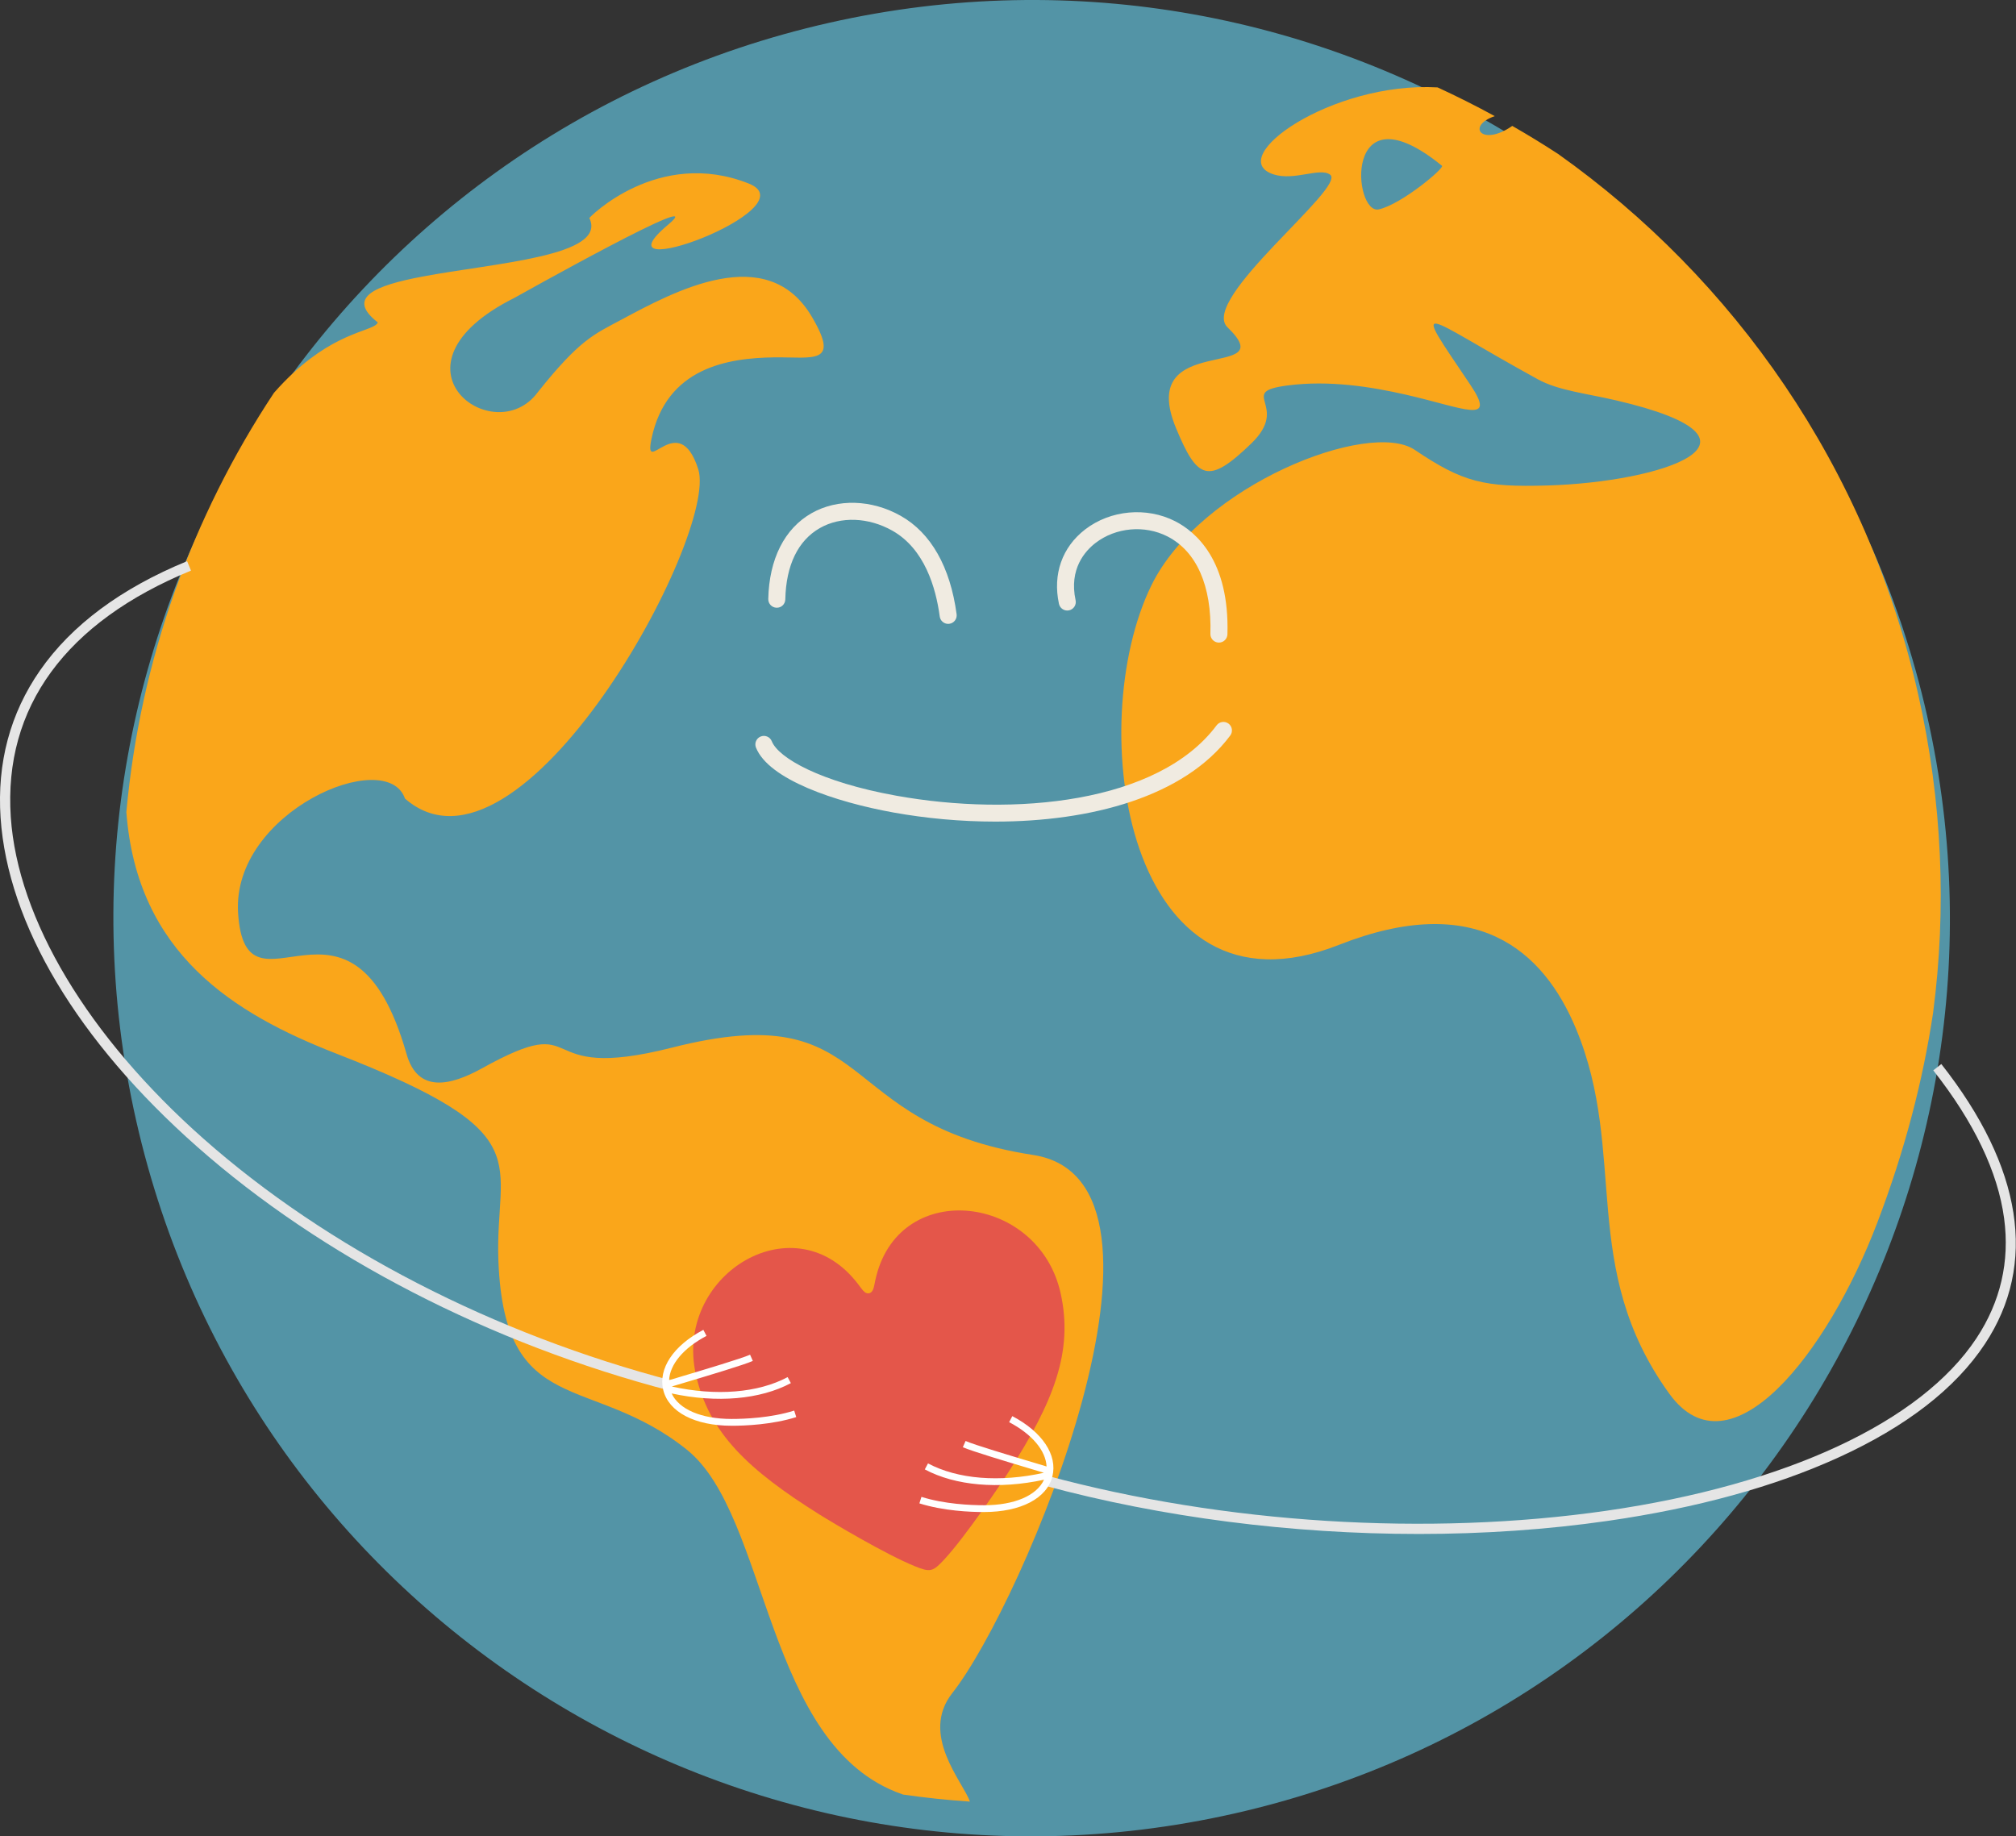 <?xml version="1.0" encoding="UTF-8"?>
<svg id="Layer_2" xmlns="http://www.w3.org/2000/svg" xmlns:xlink="http://www.w3.org/1999/xlink" viewBox="0 0 1647.42 1500.77">
  <rect x="0" y="0" width="1647.42" height="1500.77" fill="#333333" stroke="none"/>
  <defs>
    <style>
      .cls-1 {
        fill: none;
      }

      .cls-2 {
        fill: #5394a6;
      }

      .cls-3 {
        fill: #faa61a;
      }

      .cls-4 {
        fill: #e4564a;
      }

      .cls-5 {
        fill: #e5e5e5;
      }

      .cls-6 {
        fill: #fff;
      }

      .cls-7 {
        fill: #f0ebe1;
      }

      .cls-8 {
        clip-path: url(#clippath);
      }
    </style>
    <clipPath id="clippath">
      <rect class="cls-1" width="1647.42" height="1500.77"/>
    </clipPath>
  </defs>
  <g id="Layer_1-2" data-name="Layer_1">
    <g class="cls-8">
      <path class="cls-2" d="M677.53,18.64c404.13-91.4,805.84,162.11,897.24,566.24,91.4,404.13-162.11,805.83-566.24,897.24-404.13,91.4-805.84-162.11-897.24-566.24C19.89,511.75,273.41,110.05,677.53,18.64"/>
      <path class="cls-3" d="M792.59,1472.37c-18.3-1.24-36.47-3.15-54.48-5.73l-.93-.32c-112.51-39.05-108.59-227.57-175.89-281.55-78.44-62.93-148.76-24.88-153.99-153.77-3.38-83.41,37.2-103.94-132.23-169.85-84.16-32.74-163.15-81.79-171.81-197.51,11.29-123.84,53.57-241.38,120.66-342.65,5.46-6.21,10.79-11.64,15.94-16.4,37.67-34.78,66.08-33.84,68.89-41.08-26.34-20.49-2.02-30.16,35.97-37.39,59.35-11.3,152.04-16.63,136.88-47.93-.18-.36,56.15-57.65,130.28-28.18,51.19,20.35-129.08,86.54-66.09,33.78,38.92-32.6-124.96,59.42-125.66,59.77-110.74,55.57-16.22,125.52,19.42,76.87,34.18-42.89,45.87-47.17,67.59-58.83,44.12-23.69,119.63-64.6,156.17-2.91,23.7,40.02.84,32.92-30.9,33.37-37.39.53-87.85,8.18-100.03,66.55-6.8,32.6,22.18-25.39,38.21,24.85,17.05,53.46-145.08,351.56-239.67,269.17-14.77-43.07-141.53,10.74-136.37,93.37,6.02,96.33,92.76-42.4,137.67,115.37,9.11,32.02,35.55,26.17,61.64,11.71,88.68-49.15,37.65,12.96,155.26-16.91,169.77-43.11,128.63,62.2,295.07,87.71,137.67,21.11-8.18,366.5-65.94,439.7-26.92,34.12,8.87,72.83,14.34,88.77M1273.02,125.67c-12.04-7.85-24.45-15.45-37.24-22.77-24.98,17.4-37.87-.02-14.29-7.99-15.29-8.33-30.88-16.18-46.73-23.48-87.06-4.88-174.92,57.94-134,71.1,16.97,5.46,37.61-5.9,46.14.18,14.02,10.01-107.22,102.14-83.82,124.78,46.19,44.67-75.48,2.16-41.99,82.6,17.27,41.48,26.02,46.62,61.44,12.33,32.49-31.45-12.7-41.87,29.59-47.4,34.19-4.47,68.52,1.12,96.39,7.45,48.1,10.93,75.37,25.2,52.76-8.38-49.43-73.43-41.52-57.28,55.54-4.04,16.63,9.12,39.37,11.45,63.88,17.17,139.59,32.56,38.13,66.81-56.37,69.55-51.61,1.5-68.75-2.5-108.22-29.11-37.26-25.12-175.19,28.88-215.24,110.77-55.96,114.42-20.94,362.45,153.22,293.79,112.05-44.17,167.05,4.25,193.84,68.66,42.53,102.24,1.79,195.29,76.23,298.19,49.67,68.65,129.24-32.85,170.01-140.05,22.13-58.18,37.11-115.22,45.51-171.35,11.07-84.49,7.7-172.33-12.2-260.29-42.03-185.86-150.38-339.5-294.45-441.72M1178.34,135.48c2.48,1.56-32.77,31.34-51.54,35.62-21.26,4.85-29.8-101.88,51.54-35.62"/>
      <path class="cls-4" d="M747.29,1279.86c-22.78-9.18-66.38-35.08-77.76-42.21-57.82-36.25-90.21-66.52-100.88-114.27-17.95-80.33,77.82-140.37,130.22-76.86,1.73,2.1,3.25,4.07,4.58,5.91,1.15,1.59,2.14,2.68,3.01,3.4,2.68,2.21,5.68,1.19,6.98-1.96.4-.97.77-2.24,1.08-3.91.42-2.23.95-4.66,1.62-7.29,20.38-79.77,132.6-66.22,150.55,14.11,10.67,47.75-5.75,88.93-42.64,146.35-7.26,11.3-35.68,53.3-52.39,71.3-9.52,10.25-11.4,10.68-24.38,5.45"/>
      <path class="cls-7" d="M813.27,671.45c-28.22,0-56.58-2.64-83.25-7.45-47.47-8.55-101.89-26.98-112.27-53.06-1.42-3.57.32-7.62,3.9-9.04,3.57-1.42,7.62.32,9.04,3.9,5.4,13.57,39.56,33.29,101.8,44.5,95.97,17.29,214.11,6.21,261.68-57.52,2.3-3.08,6.66-3.72,9.74-1.41,3.08,2.3,3.71,6.66,1.41,9.74-37.51,50.26-114.26,70.34-192.04,70.34ZM996.07,525.16c-.07,0-.14,0-.21,0-3.84-.11-6.87-3.32-6.75-7.16,1.15-39.18-11.32-67.45-35.11-79.61-18.62-9.51-42.23-7.38-58.73,5.31-8.46,6.51-21.84,21.24-16.32,46.83.81,3.76-1.58,7.46-5.33,8.27-3.77.82-7.46-1.58-8.27-5.34-5.21-24.15,2.6-46.31,21.44-60.8,20.68-15.9,50.23-18.58,73.55-6.67,16.7,8.53,44.46,31.89,42.69,92.41-.11,3.77-3.2,6.76-6.95,6.76ZM774.82,509.87c-3.43,0-6.42-2.54-6.89-6.03-3.19-23.82-12.5-55.33-38.7-70.13-19.51-11.02-42.2-11.86-59.21-2.17-17.91,10.19-27.69,30.36-28.29,58.32-.09,3.84-3.22,6.92-7.11,6.81-3.84-.08-6.89-3.26-6.81-7.11.7-32.65,13.25-57.55,35.32-70.12,21.24-12.09,49.19-11.27,72.94,2.15,24.68,13.94,40.46,41.74,45.65,80.39.51,3.81-2.16,7.31-5.97,7.82-.31.04-.62.06-.93.06Z"/>
      <path class="cls-5" d="M1159.12,1253.63c-103.26,0-209.37-13.46-305.93-39.61l2.18-8.06c145.02,39.27,311.77,49.72,457.48,28.68,146.87-21.21,257.02-72.57,302.21-140.92,19.73-29.83,27.35-62.78,22.66-97.91-5.07-37.97-24.55-78.7-57.89-121.06l6.56-5.16c66.44,84.42,78.77,163.51,35.64,228.74-24.01,36.32-64.25,67.52-119.57,92.75-52.44,23.91-115.83,41.35-188.4,51.83-49.77,7.19-101.97,10.73-154.93,10.73ZM547.98,1136.66c-147.65-38.63-285.06-109.49-386.92-199.54C63.35,850.74,6.32,755.25.48,668.25c-3-44.76,7.83-85.23,32.18-120.27,25.8-37.12,66.25-67.19,120.24-89.37l3.17,7.72C53.72,508.37,2.8,578.01,8.81,667.69c5.6,83.56,63.11,179.49,157.78,263.18,100.9,89.19,237.1,159.41,383.5,197.72l-2.11,8.08Z"/>
      <path class="cls-6" d="M804.14,1235.72c-11.31,0-33.22-.92-52.83-7.09l1.67-5.31c18.9,5.94,40.17,6.83,51.17,6.83,24.79,0,43.01-7.87,48.98-20.84-37,7.98-72.31,4.95-97.41-8.44l2.62-4.91c24.21,12.92,58.58,15.68,94.71,7.67-2.66-.81-6.61-1.99-10.68-3.21-19.18-5.74-48.17-14.41-55.57-17.69l2.25-5.09c7.08,3.13,37.03,12.09,54.92,17.44,5.57,1.67,9.05,2.71,11.26,3.39-.64-12.92-11.75-26.3-30.58-36.21l2.59-4.93c24.51,12.9,37.06,31.76,32.75,49.22-4.44,17.98-25.83,29.15-55.82,29.15ZM597.82,1165.19c-29.99,0-51.38-11.17-55.82-29.15-4.31-17.46,8.23-36.32,32.75-49.22l2.59,4.93c-18.83,9.91-29.94,23.29-30.58,36.21,2.21-.69,5.68-1.73,11.26-3.39,17.89-5.35,47.83-14.31,54.92-17.44l2.25,5.09c-7.4,3.28-36.39,11.95-55.57,17.69-4.07,1.22-8.01,2.4-10.67,3.21,36.11,8,70.48,5.25,94.69-7.67l2.62,4.91c-25.11,13.4-60.41,16.43-97.42,8.44,5.98,12.96,24.19,20.84,48.99,20.84,10.99,0,32.25-.89,51.17-6.83l1.67,5.31c-19.62,6.16-41.52,7.09-52.83,7.09Z"/>
    </g>
  </g>
</svg>